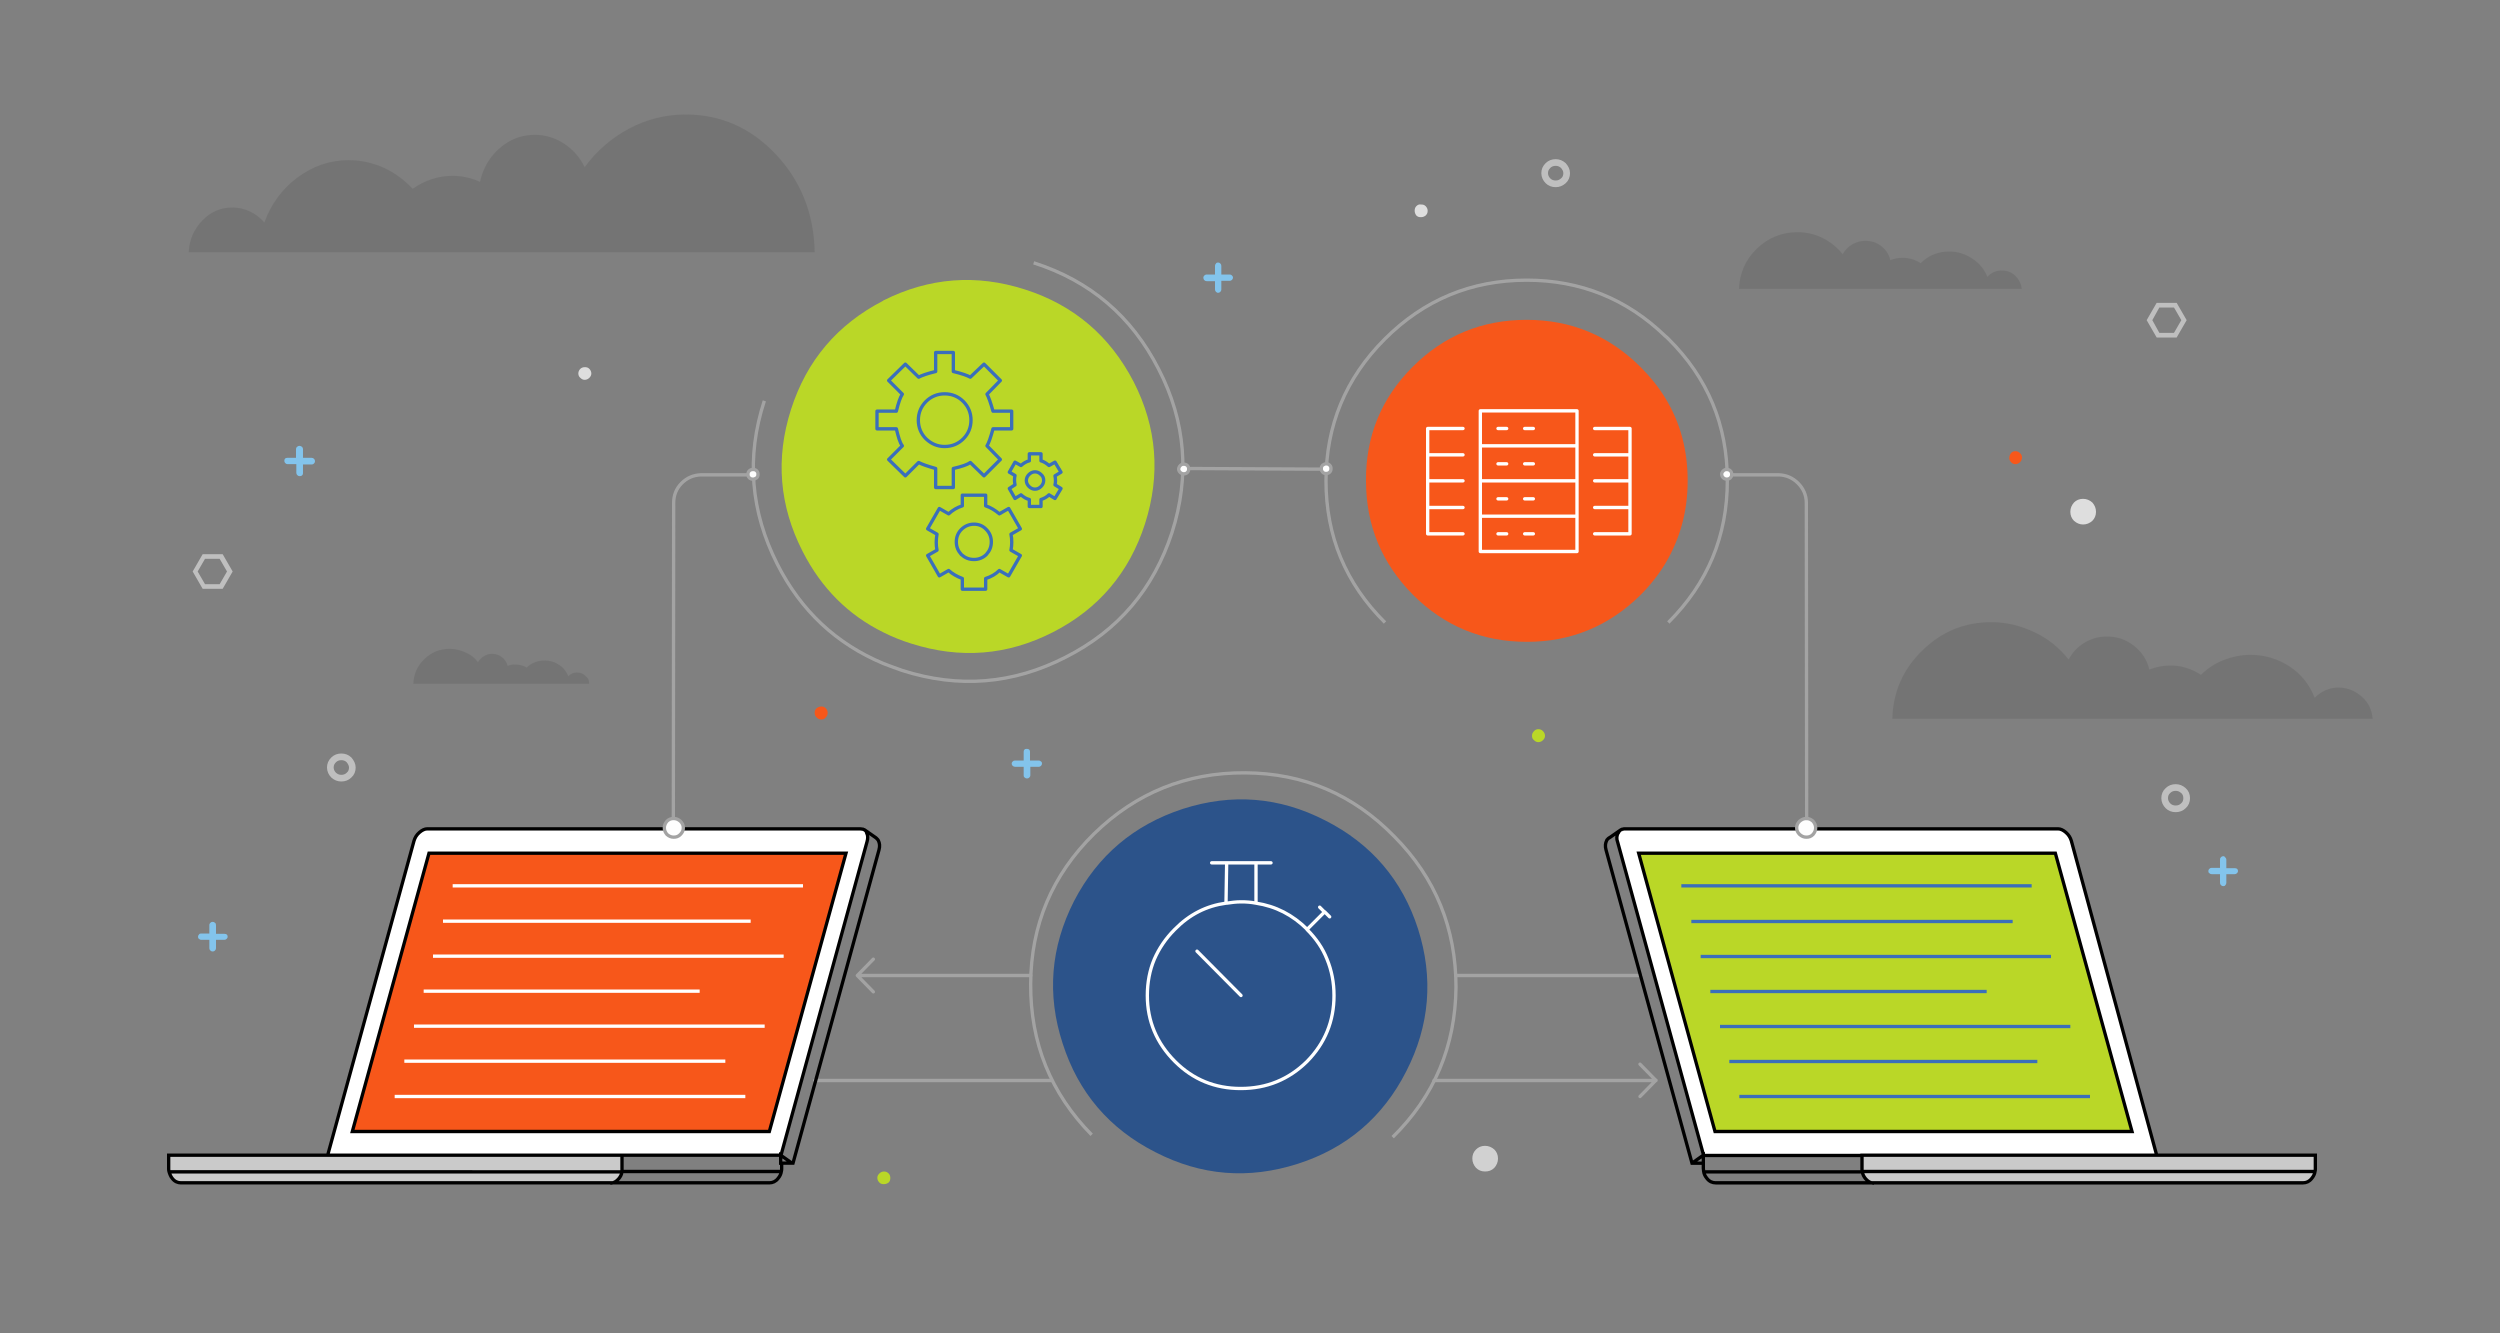 <?xml version="1.0" encoding="utf-8"?>
<!-- Generator: Adobe Illustrator 23.0.1, SVG Export Plug-In . SVG Version: 6.00 Build 0)  -->
<svg version="1.1" id="Layer_GDSFB1" xmlns="http://www.w3.org/2000/svg" xmlns:xlink="http://www.w3.org/1999/xlink" x="0px" y="0px"
	 viewBox="0 0 750 400" enable-background="new 0 0 750 400" xml:space="preserve">
<rect x="0" y="0" width="750" height="400" fill="#808080" stroke="none"/>
<g id="clouds_bits">
	<g transform="matrix( 1, 0, 0, 1, 0,10.85) ">
		<g>
			<g id="Layer7_0_FILL">
				<path fill="#BAD727" d="M263.2,342.5c0,0.5,0.2,1,0.6,1.4c0.4,0.4,0.8,0.5,1.4,0.5c0.5,0,1-0.2,1.4-0.5c0.4-0.4,0.5-0.9,0.5-1.4
					c0-0.5-0.2-1-0.5-1.3c-0.4-0.4-0.8-0.6-1.4-0.6c-0.5,0-1,0.2-1.4,0.6C263.4,341.6,263.2,342,263.2,342.5 M463.5,209.9
					c0-0.5-0.2-1-0.6-1.4c-0.4-0.4-0.8-0.6-1.4-0.6c-0.5,0-1,0.2-1.3,0.6c-0.4,0.4-0.6,0.8-0.6,1.4s0.2,1,0.6,1.3
					c0.4,0.4,0.8,0.6,1.3,0.6c0.5,0,1-0.2,1.4-0.6C463.3,210.8,463.5,210.4,463.5,209.9z"/>
				<path fill="#F7571A" d="M245,204.4c0.4,0.4,0.8,0.6,1.4,0.6s1-0.2,1.3-0.6c0.4-0.4,0.6-0.8,0.6-1.4s-0.2-1-0.6-1.4
					c-0.4-0.4-0.8-0.5-1.3-0.5c-0.5,0-1,0.2-1.4,0.5s-0.6,0.8-0.6,1.4S244.6,204,245,204.4 M603.3,127.8c0.4,0.4,0.8,0.6,1.3,0.6
					c0.5,0,1-0.2,1.4-0.6c0.4-0.4,0.6-0.9,0.6-1.4c0-0.5-0.2-1-0.6-1.3c-0.4-0.4-0.8-0.6-1.4-0.6c-0.5,0-1,0.2-1.3,0.6
					s-0.5,0.8-0.5,1.3C602.7,126.9,602.9,127.3,603.3,127.8z"/>
				<path fill="#83C4EC" d="M308,213.8c-0.6,0-0.9,0.3-0.9,0.9v2.6h-2.6c-0.3,0-0.5,0.1-0.7,0.3c-0.2,0.2-0.3,0.4-0.3,0.6
					c0,0.3,0.1,0.5,0.3,0.7c0.2,0.2,0.4,0.2,0.7,0.3h2.6v2.6c0,0.3,0.1,0.5,0.3,0.6c0.2,0.2,0.4,0.3,0.7,0.3c0.3,0,0.5-0.1,0.7-0.3
					c0.2-0.2,0.3-0.4,0.3-0.6v-2.6h2.5c0.3,0,0.5-0.1,0.7-0.3c0.2-0.2,0.3-0.4,0.3-0.7c0-0.3-0.1-0.5-0.3-0.6
					c-0.2-0.2-0.4-0.3-0.7-0.3H309v-2.6C309,214.1,308.7,213.8,308,213.8 M64.5,266c-0.2-0.2-0.4-0.3-0.7-0.3
					c-0.3,0-0.5,0.1-0.7,0.3c-0.2,0.2-0.3,0.4-0.3,0.6v2.6h-2.5c-0.3,0-0.5,0.1-0.6,0.3c-0.2,0.2-0.3,0.4-0.3,0.7
					c0,0.3,0.1,0.5,0.3,0.6c0.2,0.2,0.4,0.3,0.6,0.3h2.5v2.5c0,0.3,0.1,0.5,0.3,0.7c0.2,0.2,0.4,0.3,0.7,0.3c0.3,0,0.5-0.1,0.7-0.3
					c0.2-0.2,0.3-0.4,0.3-0.7v-2.5h2.5c0.3,0,0.5-0.1,0.7-0.3c0.2-0.2,0.3-0.4,0.3-0.6c0-0.6-0.3-0.9-1-0.9h-2.5v-2.6
					C64.8,266.4,64.7,266.1,64.5,266 M89.8,122.9c-0.2,0-0.4,0.1-0.7,0.3c-0.2,0.2-0.3,0.4-0.3,0.7v2.6h-2.6c-0.6,0-0.9,0.3-0.9,0.9
					c0,0.3,0.1,0.5,0.3,0.7c0.2,0.2,0.4,0.3,0.7,0.3h2.6v2.6c0,0.3,0.1,0.5,0.3,0.7c0.2,0.2,0.4,0.3,0.7,0.3c0.6,0,1-0.3,1-0.9v-2.6
					h2.6c0.3,0,0.5-0.1,0.7-0.3c0.2-0.2,0.3-0.4,0.3-0.7s-0.1-0.5-0.3-0.7c-0.2-0.2-0.4-0.3-0.7-0.3h-2.6v-2.6
					c0-0.3-0.1-0.5-0.3-0.7C90.3,123,90.1,122.9,89.8,122.9 M361.3,73.2c0.2,0.2,0.4,0.3,0.7,0.3h2.5V76c0,0.3,0.1,0.5,0.3,0.7
					c0.2,0.2,0.4,0.3,0.6,0.3c0.3,0,0.5-0.1,0.7-0.3c0.2-0.2,0.3-0.4,0.3-0.7v-2.6h2.5c0.3,0,0.5-0.1,0.7-0.3
					c0.2-0.2,0.3-0.4,0.3-0.7c0-0.2-0.1-0.4-0.3-0.6c-0.2-0.2-0.4-0.3-0.7-0.3h-2.5v-2.6c0-0.3-0.1-0.5-0.3-0.7
					c-0.2-0.2-0.4-0.3-0.7-0.3s-0.5,0.1-0.6,0.3c-0.2,0.2-0.3,0.4-0.3,0.7v2.6H362c-0.3,0-0.5,0.1-0.7,0.3c-0.2,0.2-0.3,0.4-0.3,0.6
					C361,72.7,361.1,73,361.3,73.2 M667,246c-0.3,0-0.5,0.1-0.7,0.3c-0.2,0.2-0.3,0.4-0.3,0.6v2.6h-2.5c-0.3,0-0.5,0.1-0.7,0.3
					c-0.2,0.2-0.3,0.4-0.3,0.7s0.1,0.5,0.3,0.6c0.2,0.2,0.4,0.3,0.7,0.3h2.5v2.6c0,0.3,0.1,0.5,0.3,0.7c0.2,0.2,0.4,0.3,0.7,0.3
					c0.3,0,0.5-0.1,0.6-0.3c0.2-0.2,0.3-0.4,0.3-0.7v-2.6h2.5c0.3,0,0.5-0.1,0.7-0.3c0.2-0.2,0.3-0.4,0.3-0.6c0-0.6-0.3-0.9-1-0.9
					h-2.5v-2.6c0-0.2-0.1-0.4-0.3-0.6C667.4,246.1,667.2,246,667,246z"/>
				<path fill="#BFBFBF" d="M66.8,165.8l3-5.2l-3-5.2h-6l-3,5.2l3,5.2H66.8 M65.9,156.8l2.2,3.8l-2.2,3.8h-4.4l-2.2-3.8l2.2-3.8
					H65.9 M656,85.2l-3-5.2h-6l-3,5.2l3,5.2h6L656,85.2 M652.2,81.4l2.2,3.8l-2.2,3.8h-4.4l-2.1-3.8l2.1-3.8H652.2z"/>
				<path fill="#3D3D3D" fill-opacity="0.169" d="M175.6,191.9c-0.7-0.7-1.5-1-2.5-1c-1.1,0-1.9,0.4-2.6,1.1
					c-0.6-1.4-1.5-2.6-2.8-3.4c-1.3-0.9-2.7-1.3-4.3-1.3c-2.1,0-3.9,0.7-5.4,2.1c-1-0.6-2.2-0.9-3.4-0.9c-0.8,0-1.6,0.1-2.3,0.4
					c-0.3-1-0.8-1.9-1.7-2.6c-0.9-0.7-1.9-1-2.9-1c-0.9,0-1.7,0.2-2.5,0.7c-0.7,0.4-1.3,1-1.8,1.8c-1-1.3-2.2-2.3-3.7-2.9
					c-1.5-0.7-3.1-1.1-4.8-1.1c-2.9,0-5.5,1-7.6,3.1c-2.1,2-3.2,4.5-3.3,7.4h52.7C176.8,193.3,176.4,192.5,175.6,191.9 M232.8,35.5
					c-7.5-8-16.6-12-27.1-12c-6,0-11.7,1.4-17.1,4.3c-5.2,2.8-9.6,6.6-13.2,11.5c-1.4-2.9-3.5-5.3-6.1-7c-2.7-1.8-5.7-2.7-8.8-2.7
					c-4,0-7.5,1.3-10.6,4c-3,2.6-5,6-5.9,10.1c-2.7-1.2-5.4-1.8-8.2-1.8c-4.3,0-8.3,1.3-12,3.9c-2.5-2.7-5.4-4.8-8.6-6.3
					c-3.4-1.5-6.9-2.3-10.6-2.3c-5.7,0-10.8,1.8-15.5,5.3c-4.5,3.4-7.8,7.9-9.8,13.4c-1.2-1.4-2.6-2.5-4.3-3.3
					c-1.7-0.8-3.5-1.2-5.3-1.2c-3.5,0-6.5,1.3-9,3.9c-2.5,2.6-3.9,5.7-4.1,9.5h187.8C244.2,53.3,240.3,43.5,232.8,35.5 M591.8,66.8
					c-2.1-1.4-4.4-2.2-7-2.2c-3.4,0-6.3,1.2-8.6,3.5c-1.7-1.1-3.5-1.6-5.4-1.6c-1.3,0-2.5,0.2-3.7,0.7c-0.4-1.7-1.3-3.1-2.7-4.2
					c-1.4-1.1-3-1.6-4.8-1.6c-1.4,0-2.8,0.4-4,1.1c-1.2,0.7-2.1,1.7-2.8,2.9c-1.6-2-3.6-3.6-5.9-4.8c-2.4-1.2-5-1.8-7.7-1.8
					c-4.7,0-8.8,1.7-12.2,5c-3.4,3.3-5.1,7.3-5.3,12h84.8c-0.1-1.5-0.8-2.8-1.9-3.9c-1.1-1.1-2.5-1.6-4.1-1.6
					c-1.7,0-3.1,0.6-4.3,1.9C595.4,70.1,593.9,68.2,591.8,66.8 M675.1,185.6c-2.8,0-5.5,0.6-8.1,1.6c-2.5,1-4.8,2.5-6.7,4.4
					c-2.8-1.8-5.8-2.8-9.2-2.8c-2.1,0-4.2,0.4-6.3,1.2c-0.7-2.9-2.2-5.2-4.6-7.1c-2.4-1.9-5.1-2.8-8.1-2.8c-2.4,0-4.7,0.6-6.8,1.9
					c-2,1.2-3.6,2.9-4.7,5c-2.8-3.5-6.1-6.2-10.1-8.1c-4.1-2-8.5-3.1-13.1-3.1c-8,0-14.9,2.8-20.7,8.5c-5.8,5.6-8.8,12.5-9,20.5
					h144.1c-0.2-2.6-1.2-4.8-3.2-6.6c-2-1.8-4.3-2.7-6.9-2.8c-2.9,0-5.3,1.1-7.3,3.1c-1.5-3.9-4-7.1-7.5-9.4
					C683.4,186.8,679.4,185.6,675.1,185.6z"/>
				<path fill="#DEDEDE" d="M174.1,99.8c-0.4,0.4-0.6,0.9-0.6,1.4s0.2,1,0.6,1.3c0.4,0.4,0.8,0.6,1.3,0.6s1-0.2,1.4-0.6
					c0.4-0.4,0.6-0.8,0.6-1.3c0-0.5-0.2-1-0.6-1.4c-0.4-0.4-0.8-0.5-1.4-0.5C174.9,99.3,174.4,99.5,174.1,99.8 M424.9,51
					c-0.4,0.4-0.5,0.9-0.5,1.4s0.2,1,0.5,1.4c0.4,0.4,0.8,0.5,1.4,0.5s1-0.2,1.4-0.5c0.4-0.4,0.6-0.8,0.6-1.4c0-0.5-0.2-1-0.6-1.4
					c-0.4-0.4-0.8-0.5-1.4-0.5C425.7,50.4,425.3,50.6,424.9,51 M624.9,138.8c-1.1,0-2,0.4-2.7,1.1c-0.7,0.8-1.1,1.7-1.1,2.8
					s0.4,2,1.1,2.7c0.8,0.7,1.7,1.1,2.7,1.1c1.1,0,2-0.4,2.8-1.1c0.7-0.7,1.1-1.6,1.1-2.7s-0.4-2-1.1-2.8
					C626.9,139.2,626,138.8,624.9,138.8z"/>
				<path fill="#D1D1D1" d="M448.3,339.5c0.7-0.8,1.1-1.7,1.1-2.8c0-1.1-0.4-2-1.1-2.7c-0.8-0.7-1.7-1.1-2.8-1.1s-2,0.4-2.7,1.1
					c-0.8,0.8-1.1,1.7-1.1,2.7c0,1.1,0.4,2,1.1,2.8c0.7,0.7,1.6,1.1,2.7,1.1S447.5,340.3,448.3,339.5z"/>
			</g>
		</g>
		<g>
			<path id="Layer7_0_1_STROKES" fill="none" stroke="#BFBFBF" stroke-width="2" stroke-miterlimit="10" d="M656,228.6
				c0,0.9-0.3,1.7-1,2.3c-0.6,0.6-1.4,0.9-2.3,0.9c-0.9,0-1.7-0.3-2.3-0.9c-0.6-0.6-1-1.4-1-2.3s0.3-1.7,1-2.3
				c0.6-0.6,1.4-0.9,2.3-0.9c0.9,0,1.6,0.3,2.3,0.9C655.7,226.9,656,227.7,656,228.6z M470,41.1c0,0.9-0.3,1.7-1,2.3
				s-1.4,0.9-2.3,0.9c-0.9,0-1.7-0.3-2.3-0.9c-0.6-0.6-1-1.4-1-2.3c0-0.9,0.3-1.6,1-2.3c0.6-0.6,1.4-0.9,2.3-0.9
				c0.9,0,1.6,0.3,2.3,0.9C469.6,39.5,470,40.2,470,41.1z M105.7,219.4c0,0.9-0.3,1.7-1,2.3c-0.6,0.6-1.4,0.9-2.3,0.9
				c-0.9,0-1.6-0.3-2.3-0.9c-0.6-0.6-1-1.4-1-2.3c0-0.9,0.3-1.6,1-2.3c0.6-0.6,1.4-0.9,2.3-0.9c0.9,0,1.7,0.3,2.3,0.9
				C105.3,217.8,105.7,218.6,105.7,219.4z"/>
		</g>
	</g>
</g>
<g id="circles">
	<g transform="matrix( 1, 0, 0, 1, 0,10.85) ">
		<g>
			<g id="Layer6_0_FILL">
				<path fill="#BAD727" d="M343.5,146.3c4.7-14.7,3.6-28.9-3.4-42.6C333,90,322.2,80.7,307.5,76c-14.6-4.7-28.8-3.6-42.5,3.3
					c0,0-0.1,0-0.1,0.1c-13.7,7.1-22.9,17.9-27.6,32.6c-4.7,14.7-3.5,28.9,3.5,42.6c5.6,11,13.7,19.1,24.3,24.3
					c2.6,1.3,5.3,2.4,8.2,3.3c14.7,4.7,28.9,3.6,42.6-3.4C329.6,171.8,338.8,160.9,343.5,146.3z"/>
				<path fill="#F7571A" d="M506.3,133.4c0-9.2-2.2-17.5-6.7-24.8c-2-3.3-4.5-6.4-7.4-9.3c-9.4-9.4-20.8-14.2-34.2-14.2
					c-13.4,0-24.8,4.7-34.2,14.1c-9.4,9.4-14.1,20.8-14,34.2c0,13.3,4.7,24.7,14.1,34.2c9.4,9.4,20.8,14.1,34.2,14.1
					c13.3,0,24.7-4.8,34.1-14.1c2.9-2.9,5.4-6.1,7.4-9.4C504,150.8,506.3,142.6,506.3,133.4z"/>
			</g>
		</g>
		<g>
			<path id="Layer6_0_1_STROKES" fill="none" stroke="#A3A3A3" stroke-miterlimit="10" d="M500.5,175.9
				c11.8-11.8,17.7-25.9,17.7-42.6s-5.9-30.8-17.7-42.5c-0.3-0.3-0.6-0.6-1-0.9C488,78.8,474.1,73.2,458,73.2
				c-16.6,0-30.8,5.9-42.6,17.7c-11.7,11.7-17.6,25.9-17.6,42.5c0,16.6,5.9,30.8,17.7,42.5 M229.3,109.4c-5.5,16.9-4.1,33.2,3.9,49
				c7.1,14,17.7,23.9,31.8,29.8c1.8,0.7,3.7,1.4,5.7,2.1c16.9,5.4,33.2,4.1,49-4c15.8-8,26.4-20.5,31.9-37.4c5.4-16.9,4.1-33.3-4-49
				C339.5,84,327,73.4,310.1,68"/>
		</g>
	</g>
</g>
<g id="arrows">
	<g transform="matrix( 1, 0, 0, 1, 0,10.85) ">
		<g>
			<path id="Layer5_0_1_STROKES" fill="none" stroke="#A3A3A3" stroke-linecap="round" stroke-linejoin="round" d="M430.2,313.3
				h66.6l-4.8-4.9 M492,318.1l4.8-4.9 M492.2,281.8h-55.5 M309.2,281.8h-52l4.8,4.9 M262,276.9l-4.8,4.9 M244.4,313.3h71.1"/>
		</g>
	</g>
</g>
<g id="laptops">
	<g transform="matrix( 1, 0, 0, 1, 0,10.85) ">
		<g>
			<g id="Layer4_0_FILL">
				<path fill="#CACACA" d="M50.8,340.6c0.1,0.8,0.5,1.5,1,2.1c0.7,0.9,1.6,1.3,2.6,1.3h128.8c1,0,1.8-0.5,2.5-1.3
					c0.5-0.6,0.9-1.3,1-2.1H50.8 M50.7,335.7v4c0,0.3,0,0.6,0.1,0.9h135.9c0-0.3,0-0.6,0-0.9v-4H98.3H50.7 M694.7,339.7v-4H647
					h-88.4v4c0,0.3,0,0.6,0,0.9h135.8C694.6,340.4,694.7,340,694.7,339.7 M693.6,342.8c0.5-0.6,0.8-1.4,1-2.1H558.7
					c0.1,0.8,0.5,1.5,1,2.1c0.7,0.8,1.5,1.3,2.5,1.3H691C692,344.1,692.9,343.7,693.6,342.8z"/>
				<path fill="#FFFFFF" d="M125.8,238.9c-0.8,0.7-1.3,1.5-1.6,2.5l-25.9,94.3h88.4h47.6l25.8-94c0.3-1,0.3-1.9-0.1-2.7l0-0.1
					c-0.1-0.3-0.3-0.5-0.5-0.7c-0.1-0.1-0.3-0.2-0.4-0.2c-0.1-0.1-0.1-0.1-0.3-0.1c-0.2-0.1-0.5-0.1-0.8-0.1H128.1
					C127.3,237.9,126.5,238.2,125.8,238.9 M105.7,328.6l23-83.5h125.1l-22.9,83.5H105.7 M486,238.3c-0.2,0.2-0.4,0.4-0.5,0.7
					l-0.1,0.1c-0.4,0.8-0.5,1.7-0.1,2.7l25.8,94h47.6H647l-25.9-94.3c-0.3-1-0.8-1.8-1.6-2.5c-0.8-0.7-1.6-1.1-2.4-1.1H487.4
					c-0.3,0-0.6,0.1-0.8,0.1c-0.1,0-0.2,0-0.3,0.1C486.2,238.1,486.1,238.2,486,238.3 M491.6,245.1h125.1l23,83.5H514.5L491.6,245.1
					z"/>
				<path fill="#F7571A" d="M128.6,245.1l-23,83.5h125.1l22.9-83.5H128.6 M132.9,265.5h92.3H132.9 M127.1,286.5h82.8H127.1
					 M121.3,307.5h96.3H121.3 M118.4,318.1h105.2H118.4 M124.2,297h105.2H124.2 M129.9,276h105.2H129.9 M135.8,254.9h105.1H135.8z"
					/>
				<path fill="#BAD727" d="M616.7,245.1H491.6l22.9,83.5h125.1L616.7,245.1 M504.4,254.9h105.1H504.4 M510.2,276.1h105.1H510.2
					 M507.4,265.6h96.4H507.4 M513.1,286.6H596H513.1 M521.8,318.1h105.2H521.8 M516,297.1h105.1H516 M518.8,307.6h92.4H518.8z"/>
			</g>
		</g>
		<g>
			<path id="Layer4_0_1_STROKES" fill="none" stroke="#000000" stroke-miterlimit="10" d="M647,335.7h47.6v4c0,0.3,0,0.6-0.1,0.9
				c-0.1,0.8-0.5,1.5-1,2.1c-0.7,0.9-1.6,1.3-2.6,1.3H562.2h-47.5c-1,0-1.9-0.4-2.6-1.3c-0.5-0.6-0.9-1.3-1-2.1
				c0-0.3-0.1-0.6-0.1-0.9v-1.6h-3.4l-25.8-94c-0.3-1.1-0.2-2,0.2-2.8c0.1-0.2,0.1-0.3,0.3-0.4c0.1-0.1,0.1-0.2,0.3-0.3
				c0.1-0.1,0.1-0.1,0.2-0.1l3.3-2.3c0.1-0.1,0.3-0.2,0.4-0.2c0.1-0.1,0.1-0.1,0.3-0.1c0.2-0.1,0.5-0.1,0.8-0.1h129.8
				c0.8,0,1.6,0.4,2.4,1.1c0.8,0.7,1.3,1.5,1.6,2.5L647,335.7h-88.4v4c0,0.3,0,0.6,0,0.9h135.8 M486,238.3c-0.2,0.2-0.4,0.4-0.5,0.7
				l-0.1,0.1c-0.4,0.8-0.5,1.7-0.1,2.7l25.8,94h47.6 M562.2,344.1c-1,0-1.8-0.5-2.5-1.3c-0.5-0.6-0.9-1.3-1-2.1h-47.6 M511,338.1
				v-2.4l-3.4,2.4 M511,338.1h0.5 M514.5,328.6h125.1l-23-83.5H491.6L514.5,328.6z M98.3,335.7l25.9-94.3c0.3-1,0.8-1.8,1.6-2.5
				c0.8-0.7,1.6-1.1,2.4-1.1h129.8c0.3,0,0.6,0.1,0.8,0.1c0.1,0,0.2,0,0.3,0.1c0.1,0,0.3,0.1,0.4,0.2l3.3,2.3c0,0,0.1,0,0.1,0.1
				c0.1,0.1,0.2,0.2,0.3,0.3c0.1,0.1,0.2,0.2,0.3,0.4c0.4,0.8,0.5,1.7,0.2,2.8l-25.8,94h-3.4v1.6c0,0.3,0,0.6-0.1,0.9
				c-0.1,0.8-0.5,1.5-1,2.1c-0.7,0.9-1.6,1.3-2.6,1.3h-47.5H54.3c-1,0-1.9-0.4-2.6-1.3c-0.5-0.6-0.8-1.4-1-2.1
				c-0.1-0.3-0.1-0.6-0.1-0.9v-4H98.3h88.4h47.6l25.8-94c0.3-1,0.3-1.9-0.1-2.7l0-0.1c-0.1-0.3-0.3-0.5-0.5-0.7 M230.8,328.6H105.7
				l23-83.5h125.1L230.8,328.6z M237.6,338.1l-3.4-2.4v2.4h-0.5 M183.1,344.1c1,0,1.8-0.5,2.5-1.3c0.5-0.6,0.9-1.3,1-2.1H50.8
				 M186.6,340.6c0-0.3,0-0.6,0-0.9v-4 M234.2,340.6h-47.6"/>
		</g>
		<g>
			<path id="Layer4_0_2_STROKES" fill="none" stroke="#3A6FBB" stroke-miterlimit="10" d="M504.4,254.9h105.1 M510.2,276.1h105.1
				 M507.4,265.6h96.4 M513.1,286.6H596 M521.8,318.1h105.2 M516,297.1h105.1 M518.8,307.6h92.4"/>
		</g>
		<g>
			<path id="Layer4_0_3_STROKES" fill="none" stroke="#FFFFFF" stroke-miterlimit="10" d="M132.9,265.5h92.3 M127.1,286.5h82.8
				 M121.3,307.5h96.3 M118.4,318.1h105.2 M124.2,297h105.2 M129.9,276h105.2 M135.8,254.9h105.1"/>
		</g>
	</g>
</g>
<g id="middle">
	<g transform="matrix( 1, 0, 0, 1, 0,10.85) ">
		<g>
			<g id="Layer3_0_FILL">
				<path fill="#2C538A" d="M397.6,235.3c-13.8-7.1-28-8.2-42.7-3.5c-14.7,4.8-25.6,14-32.7,27.7c-7,13.8-8.2,28-3.4,42.7
					c4.7,14.7,14,25.6,27.8,32.6c13.8,7.1,28,8.2,42.7,3.5c14.7-4.7,25.6-14,32.6-27.8c7-13.7,8.2-28,3.5-42.7
					C420.7,253.2,411.4,242.3,397.6,235.3z"/>
			</g>
		</g>
		<g>
			<path id="Layer3_0_1_STROKES" fill="none" stroke="#A3A3A3" stroke-miterlimit="10" d="M327.5,329.6
				c-12.3-12.5-18.4-27.6-18.3-45.3c0.1-17.6,6.4-32.6,19-45c12.6-12.3,27.7-18.4,45.3-18.3c17.6,0.1,32.5,6.5,44.8,19.1
				c12.4,12.5,18.5,27.6,18.5,45.3c-0.2,17.6-6.5,32.6-19,44.9"/>
		</g>
	</g>
</g>
<g id="icon">
	<g transform="matrix( 1, 0, 0, 1, 0,10.85) ">
		<g>
			<path id="Layer2_0_1_STROKES" fill="none" stroke="#FFFFFF" stroke-linecap="round" stroke-linejoin="round" d="M478.4,133.4H489
				v-7.8h-10.6 M478.4,141.4H489v-8 M489,125.6v-7.9h-10.6 M478.4,149.3H489v-7.9 M444.1,122.9v-10.5h29v10.5v10.5V144v10.6h-29V144
				v-10.6V122.9h29 M457.4,117.7h2.6 M449.4,117.7h2.6 M457.4,128.3h2.6 M457.4,138.8h2.6 M449.4,138.8h2.6 M449.4,128.3h2.6
				 M438.9,149.3h-10.6v-7.9v-8v-7.8v-7.9h10.6 M438.9,125.6h-10.6 M438.9,141.4h-10.6 M438.9,133.4h-10.6 M449.4,149.3h2.6
				 M457.4,149.3h2.6 M444.1,133.4h29 M473.1,144h-29 M398.9,264.2l-1.5-1.5l-5.3,5.3c2.7,2.7,4.7,5.6,6,8.9c1.4,3.4,2.1,7,2.1,10.9
				c0,7.7-2.7,14.3-8.1,19.8c-5.5,5.4-12.1,8.1-19.9,8.1c-7.7,0-14.3-2.7-19.7-8.1c-5.5-5.5-8.3-12.1-8.3-19.8
				c0-3.9,0.7-7.6,2.1-10.9c1.4-3.2,3.4-6.2,6.1-8.9c4.4-4.5,9.5-7.1,15.4-7.9L368,248h-4.5 M395.9,261.3l1.5,1.5 M368,260.1
				c1.4-0.2,2.8-0.4,4.3-0.4c1.5,0,3,0.1,4.5,0.4V248H368 M376.8,248h4.5 M376.8,260.1c5.9,0.9,11,3.5,15.4,7.9 M372.3,287.8
				l-13.2-13.3"/>
		</g>
		<g>
			<path id="Layer2_0_2_STROKES" fill="none" stroke="#3A6FBB" stroke-linecap="round" stroke-linejoin="round" d="M297.9,117.8h5.6
				v-5.3h-5.6c-0.7-2.5-1.3-4.2-1.8-5.1l4-4.1l-4.9-4.9l-4.1,3.9c-0.9-0.5-2.6-1.1-5.1-1.7v-5.7h-5.3v5.7c-2.5,0.6-4.2,1.2-5.1,1.7
				l-4-3.9l-5,4.9l4.1,4.1c-0.6,0.9-1.2,2.6-1.8,5.1h-5.8v5.3h5.8c0.6,2.5,1.1,4.2,1.8,5.1l-4.1,4.1l5,4.9l4-4
				c0.9,0.5,2.6,1.1,5.1,1.8v5.7h5.3v-5.7c2.6-0.6,4.3-1.2,5.1-1.8l4.1,4l4.9-4.9l-4-4.1C296.6,122.1,297.2,120.4,297.9,117.8z
				 M291.3,115.2c0,2.2-0.8,4.1-2.3,5.6c-1.5,1.5-3.4,2.3-5.6,2.3c-2.2,0-4-0.8-5.6-2.3c-1.5-1.5-2.3-3.4-2.3-5.6
				c0-2.2,0.8-4.1,2.3-5.6c1.5-1.5,3.4-2.3,5.6-2.3c2.2,0,4.1,0.8,5.6,2.3C290.5,111.1,291.3,113,291.3,115.2z"/>
		</g>
		<g>
			<path id="Layer2_0_3_STROKES" fill="none" stroke="#3A6FBB" stroke-linejoin="round" d="M297.4,151.7c0,1.5-0.5,2.7-1.5,3.8
				c-1,1-2.3,1.5-3.7,1.5c-1.5,0-2.7-0.5-3.8-1.5c-1-1.1-1.5-2.3-1.5-3.8c0-1.4,0.5-2.7,1.5-3.7c1-1,2.3-1.6,3.8-1.6
				c1.4,0,2.7,0.5,3.7,1.6C296.9,149,297.4,150.3,297.4,151.7z M303.3,149.4l2.8-1.6l-3.5-6.1l-2.8,1.6c-1.3-1.1-2.6-1.9-4.1-2.4
				v-3.2h-7v3.2c-1.6,0.5-2.9,1.3-4.1,2.4l-2.8-1.6l-3.5,6.1l2.8,1.6c-0.3,1.7-0.3,3.3,0,4.8l-2.8,1.6l3.5,6.1l2.8-1.6
				c1.1,1,2.5,1.8,4.1,2.4v3.2h7v-3.2c1.6-0.5,3-1.3,4.1-2.4l2.8,1.6l3.5-6.1l-2.8-1.6C303.6,152.6,303.6,151,303.3,149.4z
				 M316.5,131.9l1.8-1.1l-1.8-3l-1.8,1c-0.8-0.7-1.6-1.2-2.4-1.4v-2.1h-3.5v2.1c-0.9,0.2-1.7,0.7-2.5,1.4l-1.8-1l-1.7,3l1.7,1
				c-0.2,0.9-0.2,1.8,0,2.8l-1.7,1.1l1.7,3l1.8-1.1c0.8,0.7,1.6,1.2,2.5,1.4v2.1h3.5v-2.1c1-0.3,1.8-0.8,2.4-1.4l1.8,1.1l1.8-3
				l-1.8-1.1C316.7,133.9,316.7,132.9,316.5,131.9z M313.1,133.3c0,0.7-0.3,1.3-0.8,1.8c-0.5,0.5-1.1,0.8-1.8,0.8
				c-0.7,0-1.3-0.3-1.8-0.8c-0.5-0.5-0.8-1.1-0.8-1.8c0-0.7,0.3-1.3,0.8-1.8c0.5-0.5,1.1-0.8,1.8-0.8c0.7,0,1.3,0.3,1.8,0.8
				C312.9,132,313.1,132.6,313.1,133.3z"/>
		</g>
	</g>
</g>
<g id="connectors">
	<g transform="matrix( 1, 0, 0, 1, 0,10.85) ">
		<g>
			<g id="Layer1_0_FILL">
				<path fill="#FEFEFE" d="M204,239.6c0.6-0.6,0.9-1.2,0.9-2c0-0.8-0.3-1.4-0.9-2c-0.6-0.5-1.2-0.8-2-0.8c-0.1,0-0.1,0-0.1,0
					c-0.7,0-1.3,0.3-1.9,0.8c-0.5,0.6-0.8,1.2-0.8,2c0,0.8,0.3,1.4,0.8,2c0.6,0.6,1.2,0.8,2,0.8C202.8,240.4,203.4,240.1,204,239.6
					 M225.8,133c0.4,0,0.8-0.2,1.1-0.4c0.3-0.3,0.4-0.6,0.4-1.1c0-0.4-0.1-0.7-0.4-1c-0.3-0.3-0.6-0.4-1.1-0.4
					c-0.4,0-0.8,0.1-1.1,0.4c-0.3,0.3-0.4,0.6-0.4,1c0,0.1,0,0.1,0,0.1c0,0.4,0.2,0.7,0.4,0.9C225.1,132.8,225.4,133,225.8,133
					 M356.6,129.8c0-0.1,0-0.1,0-0.2c0-0.4-0.2-0.7-0.4-0.9c-0.3-0.3-0.6-0.4-1.1-0.4c-0.4,0-0.8,0.1-1,0.4
					c-0.3,0.3-0.5,0.6-0.5,1.1c0,0.4,0.2,0.7,0.5,1c0.3,0.3,0.6,0.4,1,0.4c0.4,0,0.8-0.2,1.1-0.4
					C356.5,130.5,356.6,130.2,356.6,129.8 M397.8,128.3c-0.4,0-0.7,0.2-1,0.4c-0.3,0.3-0.4,0.6-0.4,1c0,0.1,0,0.1,0,0.2
					c0,0.4,0.2,0.7,0.4,0.9c0.3,0.3,0.6,0.4,1,0.4c0.4,0,0.8-0.1,1.1-0.4c0.3-0.3,0.4-0.6,0.4-1.1c0-0.4-0.1-0.7-0.4-1
					C398.6,128.4,398.2,128.3,397.8,128.3 M542,234.8c0,0-0.1,0-0.1,0c-0.8,0-1.4,0.3-2,0.8c-0.6,0.6-0.9,1.2-0.9,2
					c0,0.8,0.3,1.4,0.9,2c0.6,0.6,1.2,0.8,2,0.8c0.8,0,1.4-0.3,2-0.8c0.5-0.6,0.8-1.2,0.8-2c0-0.8-0.3-1.4-0.8-2
					C543.4,235.1,542.8,234.8,542,234.8 M519.5,131.6c0,0,0-0.1,0-0.1c0-0.4-0.1-0.7-0.4-1c-0.3-0.3-0.7-0.4-1.1-0.4
					c-0.4,0-0.8,0.1-1,0.4c-0.3,0.3-0.5,0.6-0.5,1c0,0.4,0.2,0.8,0.5,1.1c0.3,0.3,0.6,0.4,1,0.4c0.4,0,0.8-0.2,1.1-0.4
					C519.4,132.3,519.5,132,519.5,131.6z"/>
			</g>
		</g>
		<g>
			<path id="Layer1_0_1_STROKES" fill="none" stroke="#A3A3A3" stroke-miterlimit="10" d="M519.5,131.6h14.2
				c2.2,0.1,4.1,0.9,5.7,2.5c1.6,1.6,2.5,3.6,2.5,5.9l0.1,94.7c0.7,0,1.3,0.3,1.9,0.8c0.5,0.6,0.8,1.2,0.8,2c0,0.8-0.3,1.4-0.8,2
				c-0.6,0.6-1.2,0.8-2,0.8c-0.8,0-1.4-0.3-2-0.8c-0.6-0.6-0.9-1.2-0.9-2c0-0.8,0.3-1.4,0.9-2c0.6-0.5,1.2-0.8,2-0.8
				c0.1,0,0.1,0,0.1,0 M519.5,131.6c0,0.4-0.2,0.7-0.4,0.9c-0.3,0.3-0.7,0.4-1.1,0.4c-0.4,0-0.8-0.2-1-0.4c-0.3-0.3-0.5-0.6-0.5-1.1
				c0-0.4,0.2-0.7,0.5-1c0.3-0.3,0.6-0.4,1-0.4c0.4,0,0.8,0.1,1.1,0.4c0.3,0.3,0.4,0.6,0.4,1C519.5,131.6,519.5,131.6,519.5,131.6z
				 M396.4,129.9c0,0.4,0.2,0.7,0.4,0.9c0.3,0.3,0.6,0.4,1,0.4c0.4,0,0.8-0.1,1.1-0.4c0.3-0.3,0.4-0.6,0.4-1.1c0-0.4-0.1-0.7-0.4-1
				c-0.3-0.3-0.6-0.4-1.1-0.4c-0.4,0-0.7,0.2-1,0.4c-0.3,0.3-0.4,0.6-0.4,1C396.4,129.8,396.4,129.8,396.4,129.9l-39.8-0.2
				c0,0,0,0.1,0,0.2c0,0.4-0.1,0.7-0.4,1c-0.3,0.3-0.6,0.4-1.1,0.4c-0.4,0-0.8-0.2-1-0.4c-0.3-0.3-0.5-0.6-0.5-1
				c0-0.4,0.2-0.8,0.5-1.1c0.3-0.3,0.6-0.4,1-0.4c0.4,0,0.8,0.1,1.1,0.4c0.2,0.2,0.4,0.5,0.4,0.9 M224.4,131.6h-14.2
				c-2.2,0.1-4.1,0.9-5.7,2.5c-1.6,1.6-2.4,3.6-2.4,5.9l-0.1,94.7c0,0,0.1,0,0.1,0c0.8,0,1.4,0.3,2,0.8c0.6,0.6,0.9,1.2,0.9,2
				c0,0.8-0.3,1.4-0.9,2c-0.6,0.6-1.2,0.8-2,0.8c-0.8,0-1.4-0.3-2-0.8c-0.5-0.6-0.8-1.2-0.8-2c0-0.8,0.3-1.4,0.8-2
				c0.5-0.5,1.2-0.8,1.9-0.8 M224.4,131.6c0,0.4,0.2,0.7,0.4,0.9c0.3,0.3,0.7,0.4,1.1,0.4c0.4,0,0.8-0.2,1.1-0.4
				c0.3-0.3,0.4-0.6,0.4-1.1c0-0.4-0.1-0.7-0.4-1c-0.3-0.3-0.6-0.4-1.1-0.4c-0.4,0-0.8,0.1-1.1,0.4c-0.3,0.3-0.4,0.6-0.4,1
				C224.4,131.6,224.4,131.6,224.4,131.6z"/>
		</g>
	</g>
</g>
</svg>
